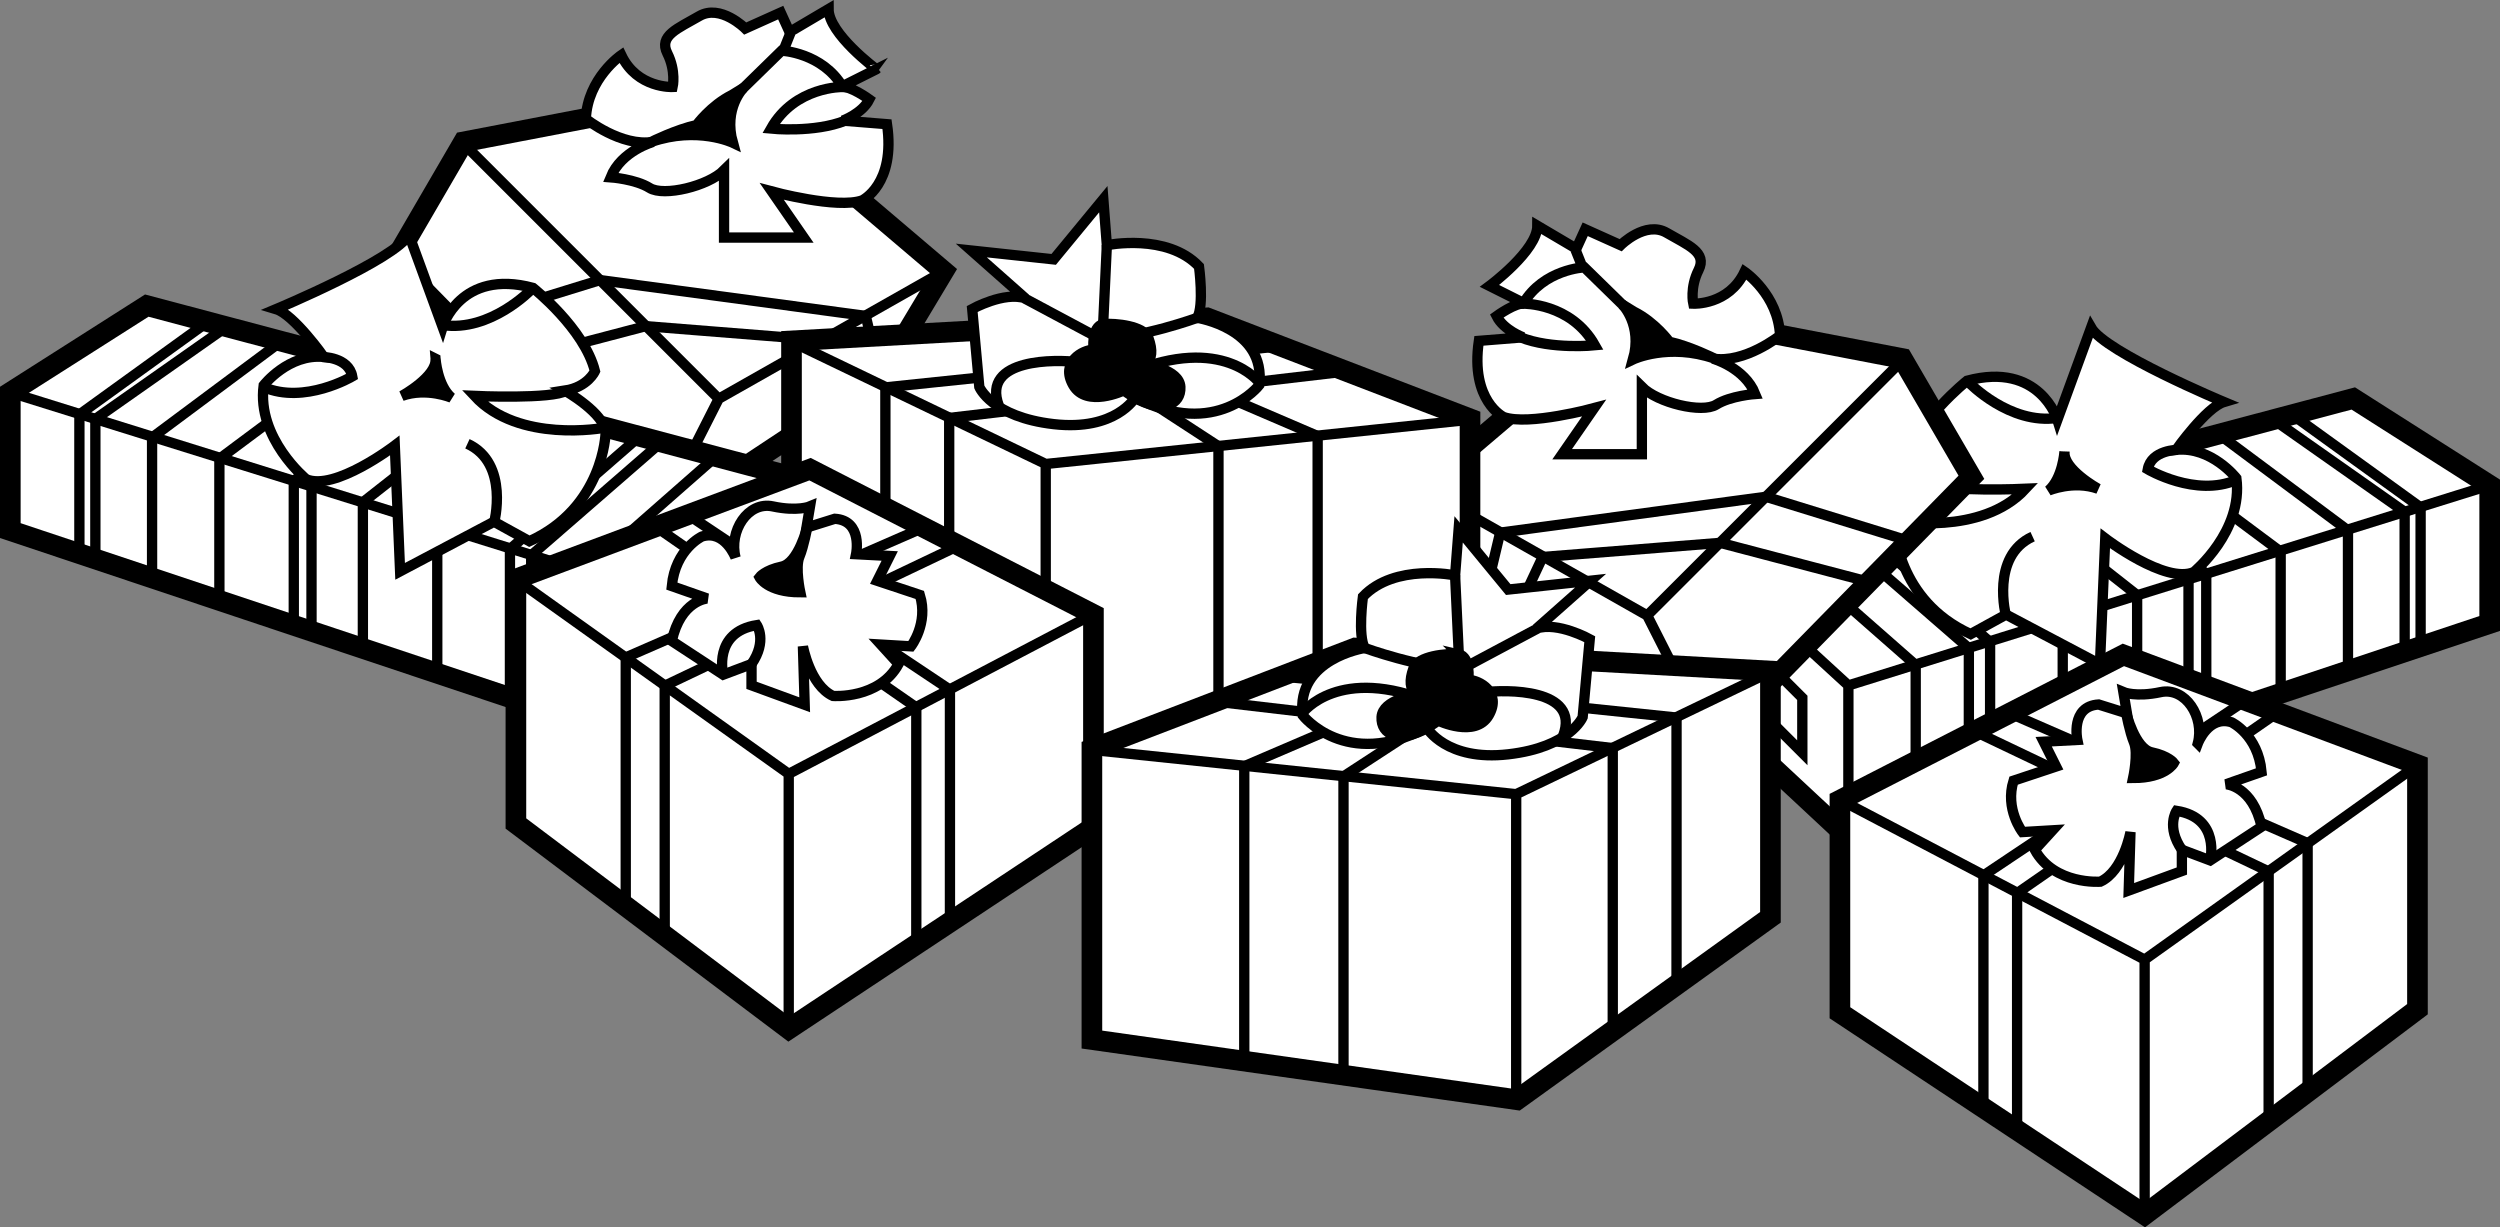 <svg xmlns="http://www.w3.org/2000/svg" width="242.293" height="118.952"><rect width="100%" height="100%" fill="#808080" stroke="none"/><path fill="#fff" d="m70.86 8.774-25.93 4.977-6.696 11.504 25.243 25.758L85.28 36.587l6.18-10.3L70.859 8.773"/><path fill="none" stroke="#000" stroke-width="2" d="m70.86 8.774-25.93 4.977-6.696 11.504 25.243 25.758L85.28 36.587l6.18-10.3zm0 0"/><path fill="none" stroke="#000" d="m44.93 13.923 24.726 24.726 21.805-12.363M69.656 38.65l-6.18 12.19"/><path fill="none" stroke="#000" d="m44.246 31.438 13.906-4.293 25.754 3.477 1.418 5.965"/><path fill="none" stroke="#000" d="m48.191 35.388 14.383-3.778 17.211 1.371 2.574 5.496"/><path fill="#fff" d="M75.664 1.22 72.23 2.763s-2.402-2.403-4.464-1.2c-2.059 1.2-3.95 1.887-3.09 3.606.86 1.715.515 3.262.515 3.262s-3.433.171-4.98-3.09c0 0-3.262 2.23-3.434 6.18 0 0 3.434 2.746 6.524 2.23 0 0-3.09.86-4.121 3.433 0 0 2.406.172 3.78 1.032 1.372.86 5.665-.172 7.212-1.715v6.523h7.723l-3.09-4.465s6.355 1.72 8.757.86c0 0 3.262-1.547 2.403-7.383l-4.29-.344s1.888-.687 2.575-2.058c0 0-1.89-1.375-2.746-1.203l3.433-1.72S80.302 3.279 80.302.877l-3.778 2.23-.859-1.886"/><path fill="none" stroke="#000" d="M75.664 1.22 72.23 2.763s-2.402-2.403-4.464-1.2c-2.059 1.2-3.95 1.887-3.09 3.606.86 1.715.515 3.262.515 3.262s-3.433.171-4.98-3.09c0 0-3.262 2.23-3.434 6.18 0 0 3.434 2.746 6.524 2.23 0 0-3.09.86-4.121 3.433 0 0 2.406.172 3.78 1.032 1.372.86 5.665-.172 7.212-1.715v6.523h7.723l-3.09-4.465s6.355 1.72 8.757.86c0 0 3.262-1.547 2.403-7.383l-4.29-.344s1.887-.687 2.575-2.058c0 0-1.89-1.375-2.746-1.203l3.433-1.72S80.301 3.279 80.301.877l-3.778 2.23Zm0 0"/><path d="M63.129 13.75s2.406-1.198 4.379-1.628c0 0 1.375-1.89 3.433-2.918l1.118-.687s-1.973 1.972-1.032 5.32c0 0-3.433-1.63-7.898-.086"/><path fill="none" stroke="#000" d="M63.129 13.75s2.406-1.198 4.379-1.628c0 0 1.375-1.89 3.433-2.918l1.118-.687s-1.973 1.972-1.032 5.32c0 0-3.433-1.63-7.898-.086zm0 0"/><path fill="none" stroke="#000" d="m71.887 8.688 3.863-3.777s3.95.172 5.926 3.52c0 0-4.637-.086-6.957 4.035 0 0 4.207.43 7.21-.774m-6.007-6.781.687-1.719"/><path fill="#fff" d="M166.605 54.927V69.52l12.536 11.68 62.152-20.777v-13.39l-13.219-8.415-61.469 16.309"/><path fill="none" stroke="#000" stroke-width="2" d="M166.605 54.927V69.52l12.536 11.68 62.152-20.777v-13.39l-13.219-8.415zm0 0"/><path fill="none" stroke="#000" d="m166.691 55.013 12.45 11.418 62.152-19.399M179.14 66.43V81.2m-9.617-18.719v5.325l5.153 5.152v-5.324zm0 0"/><path fill="none" stroke="#000" d="m172.957 53.298 12.707 11.16v14.508"/><path fill="none" stroke="#000" d="m178.281 51.923 12.535 10.902v14.508"/><path fill="none" stroke="#000" d="m180.34 51.321 12.535 10.903v14.425M187.04 49.52l12.874 10.473v14.25m-5.578-26.613 12.789 10.047v14.25"/><path fill="none" stroke="#000" d="m199.828 46.345 12.277 9.957v13.906"/><path fill="none" stroke="#000" d="m201.633 45.743 12.191 9.871V69.52m-5.582-25.582 12.793 9.532v13.734m-5.925-25.066 12.449 9.27v13.566"/><path fill="none" stroke="#000" d="m220.348 40.677 12.703 8.93v13.562"/><path fill="none" stroke="#000" d="m222.234 40.247 12.364 8.93v13.562"/><path fill="#fff" d="M199.402 40.677s-1.718-5.664-8.757-3.778c0 0-4.98 3.95-6.012 8.07 0 0 .687 1.548 2.918 1.887 0 0-3.95 2.235-3.95 4.121 0 0 .176 7.211 7.387 10.477l3.434-1.89 9.098 4.808.515-12.191s5.84 4.464 8.586 3.261c0 0 4.809-3.949 4.121-9.097 0 0-2.406-3.094-5.84-2.75 0 0 2.922-4.121 4.637-4.633 0 0-11.504-4.809-12.875-7.211l-3.262 8.926"/><path fill="none" stroke="#000" d="M199.402 40.677s-1.718-5.664-8.757-3.778c0 0-4.98 3.95-6.012 8.07 0 0 .687 1.548 2.918 1.887 0 0-3.95 2.235-3.95 4.121 0 0 .176 7.211 7.387 10.477l3.434-1.89 9.098 4.808.515-12.191s5.84 4.464 8.586 3.261c0 0 4.809-3.949 4.121-9.097 0 0-2.406-3.094-5.84-2.75 0 0 2.922-4.121 4.637-4.633 0 0-11.504-4.809-12.875-7.211zm0 0"/><path d="M200.086 43.767s-.172 2.578-1.543 3.777c0 0 2.402-1.027 4.805-.172 0 0-3.434-1.887-3.262-3.605"/><path fill="none" stroke="#000" d="M200.086 43.767s-.172 2.578-1.543 3.777c0 0 2.402-1.027 4.805-.172 0 0-3.434-1.887-3.262-3.605zm-9.27-6.696s3.95 4.121 8.586 3.434m-15.625 9.961s8.239 1.543 12.532-3.094c0 0-7.555.344-8.926-.516m23.691-3.261s-2.574 0-2.918 1.89c0 0 4.637 2.746 8.586 1.032m-22.32 13.218s-1.547-5.836 2.574-7.726"/><path fill="#fff" d="m158.438 29.774 25.93 4.977 6.694 11.504-25.242 25.758-21.804-14.426-6.18-10.3 20.602-17.513"/><path fill="none" stroke="#000" stroke-width="2" d="m158.438 29.774 25.93 4.977 6.694 11.504-25.242 25.758-21.804-14.426-6.18-10.3zm0 0"/><path fill="none" stroke="#000" d="m184.367 34.923-24.726 24.726-21.805-12.363M159.64 59.65l6.18 12.19"/><path fill="none" stroke="#000" d="m185.05 52.438-13.905-4.293-25.754 3.477-1.418 5.965"/><path fill="none" stroke="#000" d="m181.102 56.388-14.38-3.778-17.21 1.371-2.578 5.496"/><path fill="#fff" d="m153.633 22.22 3.433 1.543s2.403-2.403 4.465-1.2c2.059 1.2 3.946 1.887 3.09 3.606-.86 1.715-.516 3.262-.516 3.262s3.434.171 4.977-3.09c0 0 3.266 2.23 3.434 6.18 0 0-3.434 2.746-6.524 2.23 0 0 3.09.86 4.121 3.433 0 0-2.402.172-3.777 1.032-1.371.86-5.664-.172-7.211-1.715v6.523h-7.727l3.09-4.465s-6.351 1.72-8.754.86c0 0-3.265-1.547-2.406-7.383l4.293-.344s-1.887-.687-2.574-2.058c0 0 1.887-1.375 2.746-1.203l-3.434-1.72s4.637-3.433 4.637-5.835l3.777 2.23.86-1.886"/><path fill="none" stroke="#000" d="m153.633 22.22 3.433 1.543s2.403-2.403 4.465-1.2c2.059 1.2 3.946 1.887 3.09 3.606-.86 1.715-.516 3.262-.516 3.262s3.434.171 4.977-3.09c0 0 3.266 2.23 3.434 6.18 0 0-3.434 2.746-6.524 2.23 0 0 3.09.86 4.121 3.433 0 0-2.402.172-3.777 1.032-1.371.86-5.664-.172-7.211-1.715v6.523h-7.727l3.09-4.465s-6.351 1.72-8.754.86c0 0-3.265-1.547-2.406-7.383l4.293-.344s-1.887-.687-2.574-2.058c0 0 1.887-1.375 2.746-1.203l-3.434-1.72s4.637-3.433 4.637-5.835l3.777 2.23zm0 0"/><path d="M166.164 34.75s-2.402-1.198-4.379-1.628c0 0-1.37-1.89-3.433-2.918l-1.114-.687s1.973 1.972 1.028 5.32c0 0 3.433-1.63 7.898-.086"/><path fill="none" stroke="#000" d="M166.164 34.75s-2.402-1.198-4.379-1.628c0 0-1.37-1.89-3.433-2.918l-1.114-.687s1.973 1.972 1.028 5.32c0 0 3.433-1.63 7.898-.086zm0 0"/><path fill="none" stroke="#000" d="m157.41 29.688-3.863-3.777s-3.95.172-5.926 3.52c0 0 4.637-.086 6.953 4.035 0 0-4.207.43-7.21-.774m6.011-6.781-.688-1.719"/><path fill="#fff" d="m116.973 30.802 25.496 9.789v28.16l-41.207 5.836L76.71 56.899V33.036l40.262-2.234"/><path fill="none" stroke="#000" stroke-width="2" d="m116.973 30.802 25.496 9.789v28.16l-41.207 5.836L76.71 56.899V33.036zm0 0"/><path fill="none" stroke="#000" d="m142.469 40.677-41.121 4.293L76.71 33.122m24.638 11.848V74.5"/><path fill="none" stroke="#000" d="m115 36.813 12.703 5.45v28.546"/><path fill="none" stroke="#000" d="m108.473 36.985 9.617 6.266v28.93"/><path fill="none" stroke="#000" d="m130.453 35.997-38.46 4.508v27.472"/><path fill="none" stroke="#000" d="m124.098 33.552-38.29 3.992V63.47"/><path fill="#fff" d="M107.273 23.763s5.836-1.2 8.93 2.062c0 0 .512 3.777-.172 4.977 0 0 6.696 1.03 6.008 6.527 0 0-4.121 5.32-12.02 1.203 0 0-1.886 3.262-7.898 2.574-6.008-.687-7.21-3.605-7.21-3.605l-.688-7.555s3.09-1.719 5.152-1.031l-5.238-4.637 7.984.86 4.809-5.836.343 4.46"/><path fill="none" stroke="#000" d="M107.273 23.763s5.836-1.2 8.93 2.062c0 0 .512 3.777-.172 4.977 0 0 6.696 1.03 6.008 6.527 0 0-4.121 5.32-12.02 1.203 0 0-1.886 3.262-7.898 2.574-6.008-.687-7.21-3.605-7.21-3.605l-.688-7.555s3.09-1.719 5.152-1.031l-5.238-4.637 7.984.86 4.809-5.836zm0 0"/><path fill="none" stroke="#000" d="m107.273 23.763-.43 9.187-7.554-4.035m16.742 1.887s-5.41 1.976-9.101 1.976m15.11 4.293s-3.52-4.722-12.536-.945"/><path d="M106.93 31.403c1.203-.086 3.949.172 4.379 1.375.43 1.203.343 1.973-.258 2.574 0 0 3.262.43 3.347 2.149.086 1.715-1.718 2.574-4.464 1.031l-1.028-.687s-3.61 1.714-4.894-.516c-1.29-2.234.945-3.434 1.972-3.434 0 0-.257-2.234.946-2.492"/><path fill="none" stroke="#000" d="M106.93 31.403c1.203-.086 3.949.172 4.379 1.375.43 1.203.343 1.973-.258 2.574 0 0 3.262.43 3.347 2.149.086 1.715-1.718 2.574-4.464 1.031l-1.028-.687s-3.61 1.714-4.894-.516c-1.29-2.234.945-3.434 1.972-3.434 0 0-.257-2.234.946-2.492zm0 0"/><path fill="none" stroke="#000" d="M104.438 35.095c-1.973-.258-9.356-.426-7.637 4.207"/><path fill="#fff" d="M75.691 45.927V60.52L63.156 72.2 1 51.423v-13.39l13.223-8.415L75.69 45.927"/><path fill="none" stroke="#000" stroke-width="2" d="M75.691 45.927V60.52L63.156 72.2 1 51.423v-13.39l13.223-8.415zm0 0"/><path fill="none" stroke="#000" d="M75.605 46.013 63.156 57.43 1 38.032M63.156 57.43V72.2m9.614-18.719v5.325l-5.149 5.152v-5.324zm0 0"/><path fill="none" stroke="#000" d="m69.336 44.298-12.703 11.16v14.508"/><path fill="none" stroke="#000" d="M64.016 42.923 51.48 53.825v14.508"/><path fill="none" stroke="#000" d="M61.953 42.321 49.422 53.224v14.425m5.836-27.129-12.88 10.473v14.25M47.96 38.63 35.169 48.677v14.25"/><path fill="none" stroke="#000" d="M42.465 37.345 30.19 47.302v13.906"/><path fill="none" stroke="#000" d="m40.664 36.743-12.191 9.871V60.52m5.582-25.582L21.262 44.47v13.734m5.922-25.066-12.446 9.27v13.566"/><path fill="none" stroke="#000" d="m21.95 31.677-12.708 8.93v13.562"/><path fill="none" stroke="#000" d="m20.059 31.247-12.364 8.93v13.562"/><path fill="#fff" d="M42.895 31.677s1.718-5.664 8.757-3.778c0 0 4.98 3.95 6.008 8.07 0 0-.683 1.548-2.918 1.887 0 0 3.95 2.235 3.95 4.121 0 0-.172 7.211-7.383 10.477l-3.434-1.89-9.098 4.808-.515-12.191s-5.84 4.464-8.586 3.261c0 0-4.809-3.949-4.121-9.097 0 0 2.402-3.094 5.836-2.75 0 0-2.918-4.121-4.633-4.633 0 0 11.504-4.809 12.875-7.211l3.262 8.926"/><path fill="none" stroke="#000" d="M42.895 31.677s1.718-5.664 8.757-3.778c0 0 4.98 3.95 6.008 8.07 0 0-.683 1.548-2.918 1.887 0 0 3.95 2.235 3.95 4.121 0 0-.172 7.211-7.383 10.477l-3.434-1.89-9.098 4.808-.515-12.191s-5.84 4.464-8.586 3.261c0 0-4.809-3.949-4.121-9.097 0 0 2.402-3.094 5.836-2.75 0 0-2.918-4.121-4.633-4.633 0 0 11.504-4.809 12.875-7.211zm0 0"/><path d="M42.21 34.767s.169 2.578 1.544 3.777c0 0-2.402-1.027-4.809-.172 0 0 3.434-1.887 3.266-3.605"/><path fill="none" stroke="#000" d="M42.21 34.767s.169 2.578 1.544 3.777c0 0-2.402-1.027-4.809-.172 0 0 3.434-1.887 3.266-3.605zm9.27-6.696s-3.949 4.121-8.585 3.434m15.625 9.961s-8.243 1.543-12.532-3.094c0 0 7.555.344 8.926-.516m-23.695-3.261s2.578 0 2.922 1.89c0 0-4.637 2.746-8.586 1.032m22.32 13.218s1.547-5.836-2.574-7.726"/><path fill="#fff" d="M78.504 45.47 50 56.118V79.81l26.441 19.918 29.532-19.574V59.552L78.503 45.47"/><path fill="none" stroke="#000" stroke-width="2" d="M78.504 45.47 50 56.118V79.81l26.441 19.918 29.532-19.574V59.552zm0 0"/><path fill="none" stroke="#000" d="m50.086 56.204 26.355 18.8 29.446-15.452M76.441 75.005v24.637"/><path fill="none" stroke="#000" d="M89.492 51.138 60.645 63.716V87.88"/><path fill="none" stroke="#000" d="M92.883 52.895 64.422 66.462v24.254"/><path fill="none" stroke="#000" d="m63.61 51.095 25.195 17.468v23.008"/><path fill="none" stroke="#000" d="M66.742 49.934 92.066 66.85v22.578"/><path fill="#fff" d="M71.293 54.056s-1.031-2.747-3.262-2.059c0 0-2.578 1.203-2.922 4.805l3.434 1.203s-2.574.172-3.434 4.12l4.98 3.263 2.747-1.032v2.063l5.152 1.887-.172-5.664s.688 3.777 2.918 4.808c0 0 4.465.344 6.352-3.094L85.37 62.47l2.918.172s1.719-2.23.86-4.98l-4.122-1.372 1.203-2.406-3.261-.172s.683-3.262-2.063-3.434l-2.746.86.344-2.059s-1.203.512-3.606 0c-2.406-.516-4.293 2.402-3.605 4.977"/><path fill="none" stroke="#000" d="M71.293 54.056s-1.031-2.747-3.262-2.059c0 0-2.578 1.203-2.922 4.805l3.434 1.203s-2.574.172-3.434 4.12l4.98 3.263 2.747-1.032v2.063l5.152 1.887-.172-5.664s.688 3.777 2.918 4.808c0 0 4.465.344 6.352-3.094L85.37 62.47l2.918.172s1.719-2.23.86-4.98l-4.122-1.372 1.203-2.406-3.261-.172s.683-3.262-2.063-3.434l-2.746.86.344-2.059s-1.203.512-3.606 0c-2.406-.516-4.293 2.402-3.605 4.977zm0 0"/><path fill="none" stroke="#000" d="M70.09 65.388s-1.031-4.121 3.262-4.805c0 0 1.03 1.543-.516 3.773"/><path d="M78.246 51.052s-.86 3.52-2.492 3.863c-1.629.344-2.145 1.031-2.145 1.031s.774 1.457 3.95 1.457c0 0-.516-2.402-.086-3.433.43-1.032.773-2.918.773-2.918"/><path fill="none" stroke="#000" d="M78.246 51.052s-.86 3.52-2.492 3.863c-1.629.344-2.145 1.031-2.145 1.031s.774 1.457 3.95 1.457c0 0-.516-2.402-.086-3.433.43-1.032.773-2.918.773-2.918zm0 0"/><path fill="#fff" d="m131.324 62.802-25.5 9.789v28.16l41.207 5.836 24.555-17.688V65.036l-40.262-2.234"/><path fill="none" stroke="#000" stroke-width="2" d="m131.324 62.802-25.5 9.789v28.16l41.207 5.836 24.555-17.688V65.036zm0 0"/><path fill="none" stroke="#000" d="m105.824 72.677 41.121 4.293 24.64-11.848m-24.64 11.848v29.53"/><path fill="none" stroke="#000" d="m133.297 68.813-12.707 5.45v28.546"/><path fill="none" stroke="#000" d="m139.82 68.985-9.613 6.266v28.93"/><path fill="none" stroke="#000" d="m117.844 67.997 38.46 4.508v27.472"/><path fill="none" stroke="#000" d="m124.195 65.552 38.29 3.992V95.47"/><path fill="#fff" d="M141.023 55.763s-5.84-1.2-8.93 2.062c0 0-.515 3.777.173 4.977 0 0-6.696 1.03-6.008 6.527 0 0 4.12 5.32 12.02 1.203 0 0 1.886 3.262 7.894 2.574 6.012-.687 7.215-3.605 7.215-3.605l.687-7.555s-3.094-1.719-5.152-1.031l5.234-4.637-7.984.86-4.805-5.836-.344 4.46"/><path fill="none" stroke="#000" d="M141.023 55.763s-5.84-1.2-8.93 2.062c0 0-.515 3.777.173 4.977 0 0-6.696 1.03-6.008 6.527 0 0 4.12 5.32 12.02 1.203 0 0 1.886 3.262 7.894 2.574 6.012-.687 7.215-3.605 7.215-3.605l.687-7.555s-3.094-1.719-5.152-1.031l5.234-4.637-7.984.86-4.805-5.836zm0 0"/><path fill="none" stroke="#000" d="m141.023 55.763.43 9.187 7.555-4.035m-16.742 1.887s5.41 1.976 9.101 1.976m-15.109 4.293s3.52-4.722 12.531-.945"/><path d="M141.367 63.403c-1.203-.086-3.949.172-4.379 1.375-.43 1.203-.343 1.973.258 2.574 0 0-3.262.43-3.348 2.149-.085 1.715 1.715 2.574 4.465 1.031l1.028-.687s3.605 1.714 4.894-.516c1.29-2.234-.945-3.434-1.976-3.434 0 0 .261-2.234-.942-2.492"/><path fill="none" stroke="#000" d="M141.367 63.403c-1.203-.086-3.949.172-4.379 1.375-.43 1.203-.343 1.973.258 2.574 0 0-3.262.43-3.348 2.149-.085 1.715 1.715 2.574 4.465 1.031l1.028-.687s3.605 1.714 4.894-.516c1.29-2.234-.945-3.434-1.976-3.434 0 0 .261-2.234-.942-2.492zm0 0"/><path fill="none" stroke="#000" d="M143.855 67.095c1.977-.258 9.36-.426 7.641 4.207"/><path fill="#fff" d="m205.793 63.47 28.5 10.648V97.81l-26.441 19.918-29.532-19.574V77.552l27.473-14.082"/><path fill="none" stroke="#000" stroke-width="2" d="m205.793 63.47 28.5 10.648V97.81l-26.441 19.918-29.532-19.574V77.552zm0 0"/><path fill="none" stroke="#000" d="m234.207 74.204-26.355 18.8-29.446-15.452m29.446 15.453v24.637"/><path fill="none" stroke="#000" d="m194.805 69.138 28.843 12.578v24.164"/><path fill="none" stroke="#000" d="m191.414 70.895 28.457 13.567v24.254"/><path fill="none" stroke="#000" d="m220.688 69.095-25.196 17.468v23.008"/><path fill="none" stroke="#000" d="M217.555 67.934 192.227 84.85v22.578"/><path fill="#fff" d="M213.004 72.056s1.031-2.747 3.262-2.059c0 0 2.578 1.203 2.918 4.805l-3.434 1.203s2.578.172 3.434 4.12l-4.977 3.263-2.746-1.032v2.063l-5.152 1.887.171-5.664s-.687 3.777-2.921 4.808c0 0-4.461.344-6.352-3.094l1.719-1.886-2.918.172s-1.719-2.23-.86-4.98l4.122-1.372-1.204-2.406 3.262-.172s-.687-3.262 2.063-3.434l2.746.86-.344-2.059s1.203.512 3.605 0c2.403-.516 4.293 2.402 3.606 4.977"/><path fill="none" stroke="#000" d="M213.004 72.056s1.031-2.747 3.262-2.059c0 0 2.578 1.203 2.918 4.805l-3.434 1.203s2.578.172 3.434 4.12l-4.977 3.263-2.746-1.032v2.063l-5.152 1.887.171-5.664s-.687 3.777-2.921 4.808c0 0-4.461.344-6.352-3.094l1.719-1.886-2.918.172s-1.719-2.23-.86-4.98l4.122-1.372-1.204-2.406 3.262-.172s-.687-3.262 2.063-3.434l2.746.86-.344-2.059s1.203.512 3.605 0c2.403-.516 4.293 2.402 3.606 4.977zm0 0"/><path fill="none" stroke="#000" d="M214.207 83.388s1.031-4.121-3.262-4.805c0 0-1.03 1.543.516 3.773"/><path d="M206.05 69.052s.86 3.52 2.49 3.863c1.632.344 2.148 1.031 2.148 1.031s-.774 1.457-3.95 1.457c0 0 .516-2.402.086-3.433-.43-1.032-.773-2.918-.773-2.918"/><path fill="none" stroke="#000" d="M206.05 69.052s.86 3.52 2.49 3.863c1.632.344 2.148 1.031 2.148 1.031s-.774 1.457-3.95 1.457c0 0 .516-2.402.086-3.433-.43-1.032-.773-2.918-.773-2.918zm0 0"/></svg>
